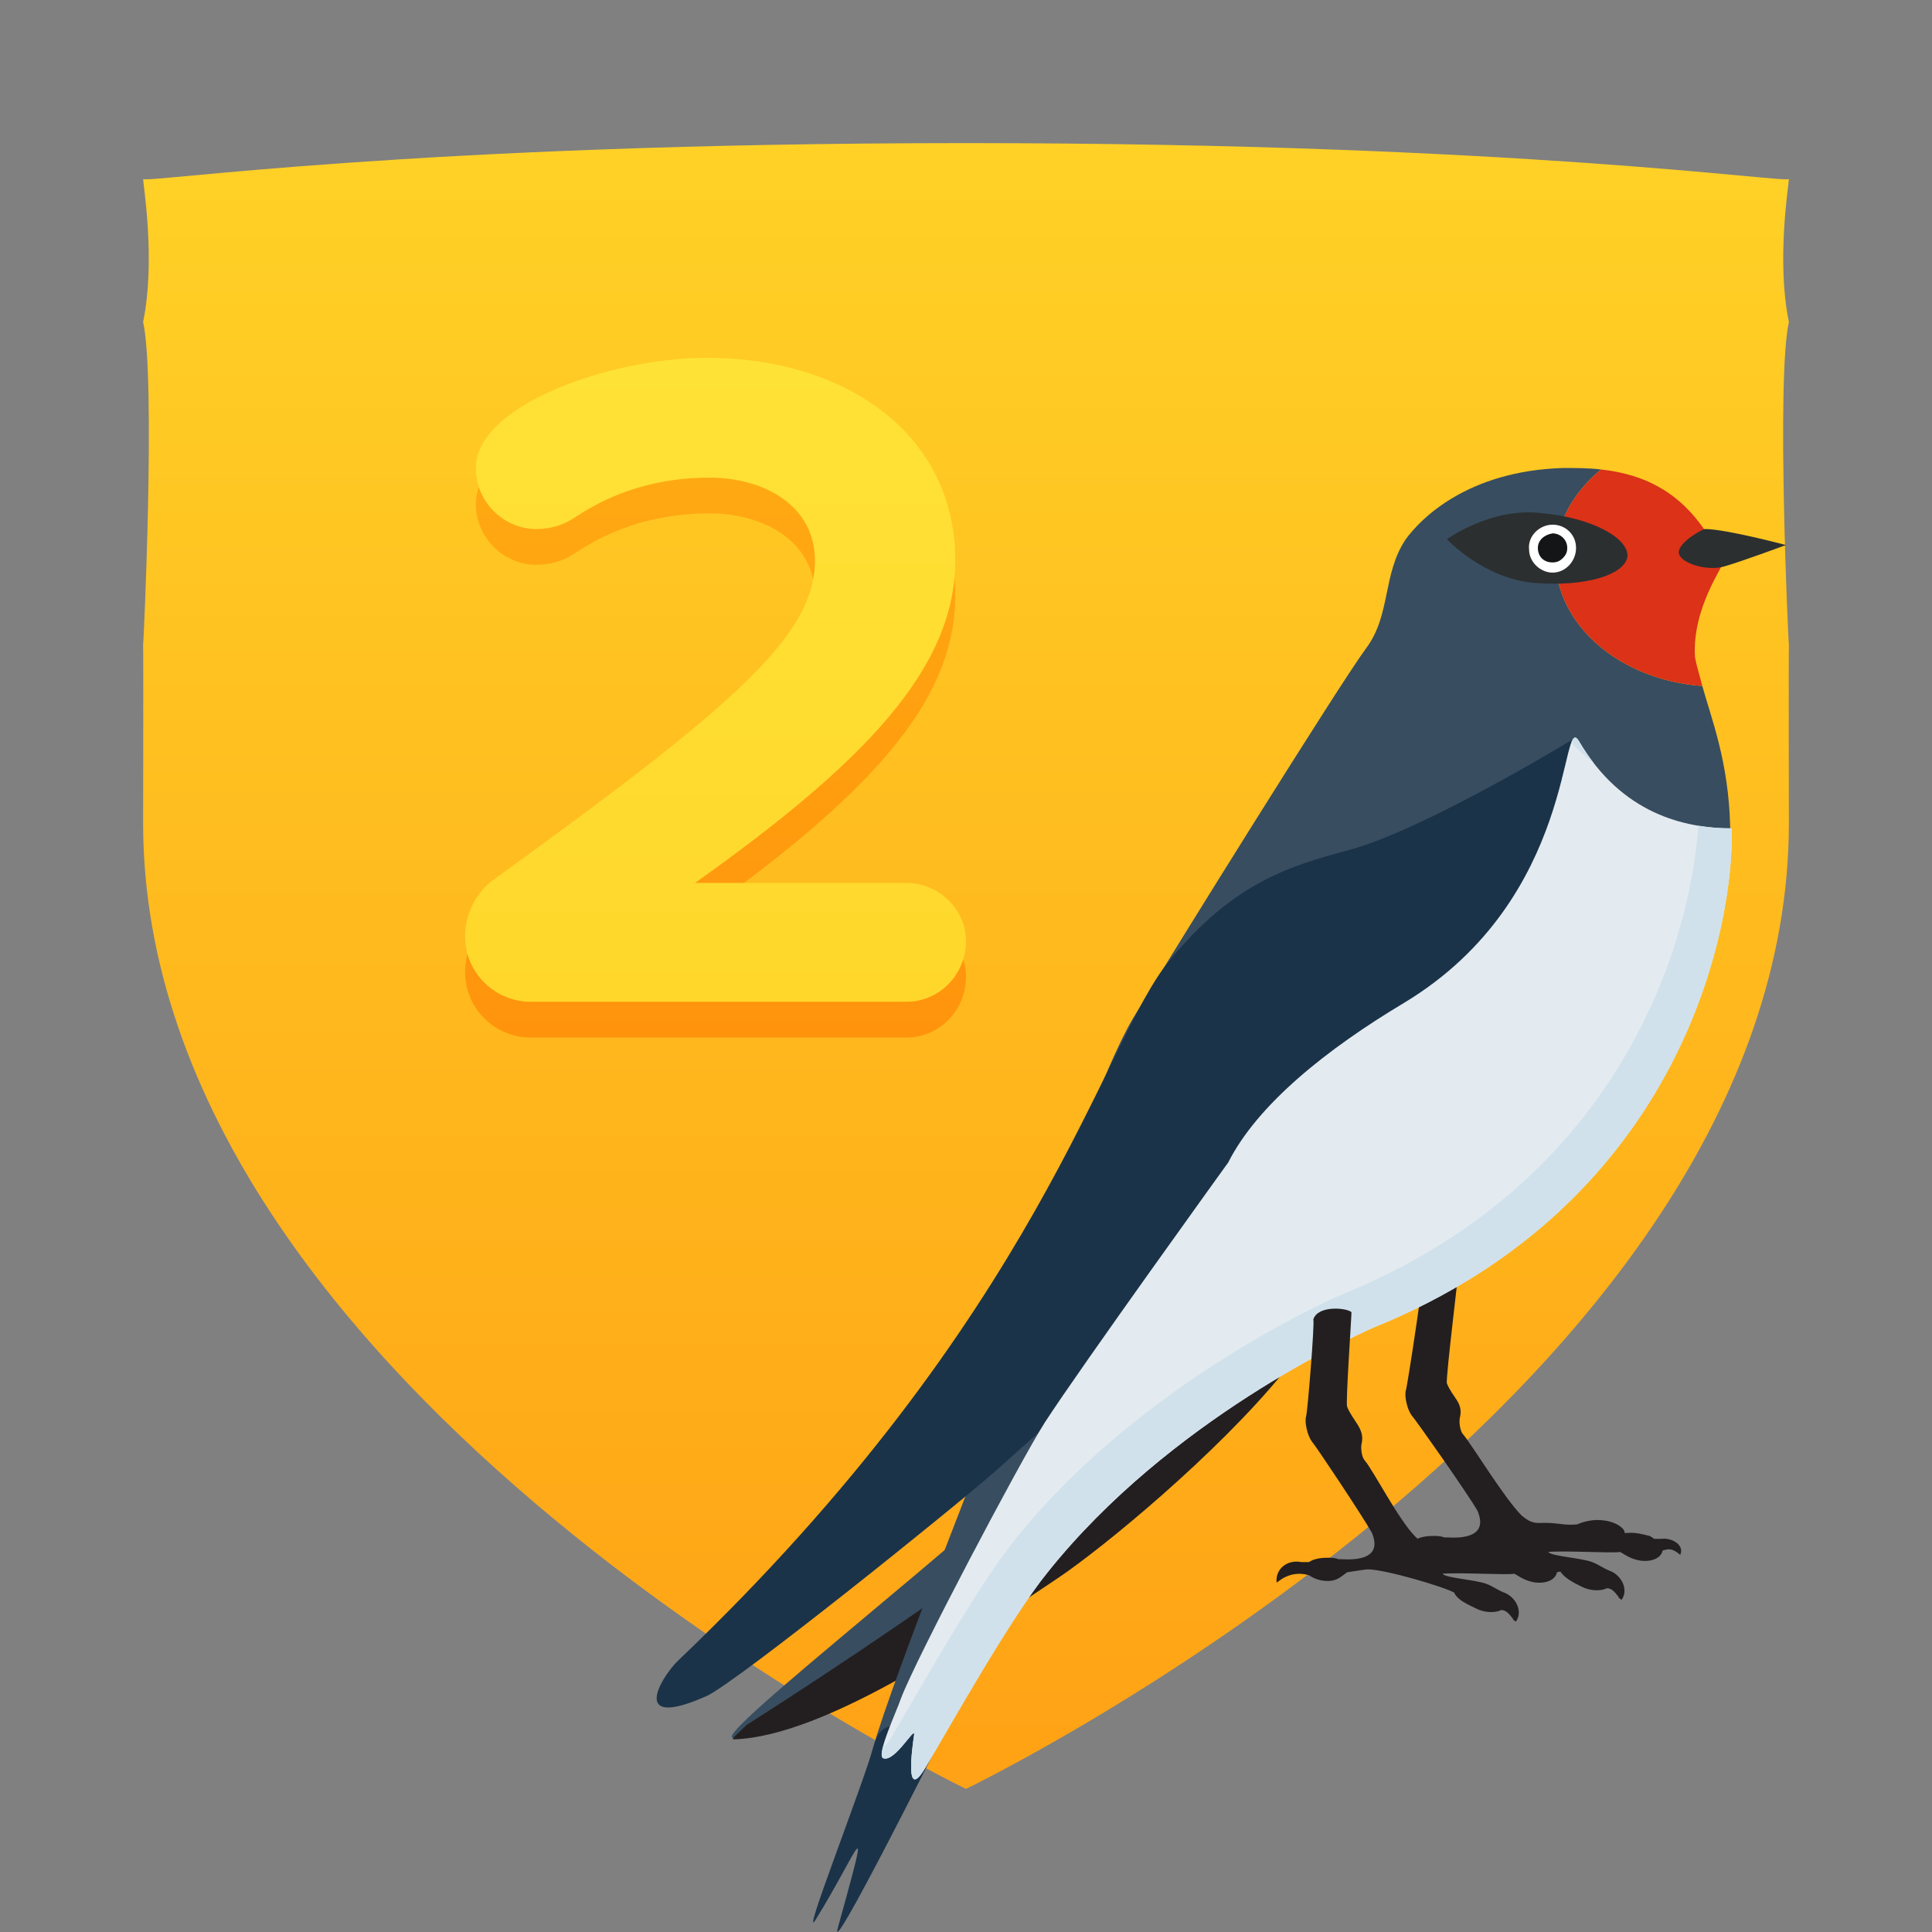 <?xml version="1.0" encoding="UTF-8" standalone="no"?>
<svg width="54px" height="54px" viewBox="0 0 54 54" version="1.1" xmlns="http://www.w3.org/2000/svg" xmlns:xlink="http://www.w3.org/1999/xlink">
    <rect x="0" y="0" width="54" height="54" fill="#808080" stroke="none"/>
    <!-- Generator: Sketch 3.8.2 (29753) - http://www.bohemiancoding.com/sketch -->
    <title>Guides Copy 110</title>
    <desc>Created with Sketch.</desc>
    <defs>
        <linearGradient x1="50%" y1="0%" x2="50%" y2="123.063%" id="linearGradient-1">
            <stop stop-color="#FFD126" offset="0%"></stop>
            <stop stop-color="#FF9711" offset="100%"></stop>
        </linearGradient>
        <linearGradient x1="50%" y1="0%" x2="50%" y2="100%" id="linearGradient-2">
            <stop stop-color="#FFAC13" offset="0%"></stop>
            <stop stop-color="#FF940C" offset="100%"></stop>
        </linearGradient>
        <linearGradient x1="50%" y1="0%" x2="50%" y2="100%" id="linearGradient-3">
            <stop stop-color="#FFE236" offset="0%"></stop>
            <stop stop-color="#FFD72B" offset="100%"></stop>
        </linearGradient>
    </defs>
    <g id="Badges" stroke="none" stroke-width="1" fill="none" fill-rule="evenodd">
        <g id="54x54" transform="translate(-109, -195)">
            <g id="Slices" transform="translate(28, 33)"></g>
            <g id="Étape" transform="translate(32, 139.502)"></g>
            <g id="Étape" transform="translate(113, 198.572)" fill="url(#linearGradient-1)">
                <path d="M46,5.428 C45.644,3.71 46,1.569 46,1.428 C46,1.569 38.523,0.428 23,0.428 C7.477,0.428 0,1.569 0,1.428 C0,1.569 0.356,3.71 0,5.428 C0.356,6.989 0.01,14.583 0,14.428 C0.01,14.644 0,19.819 0,19.428 C0,35.351 23,46.428 23,46.428 C23,46.428 46,35.351 46,19.428 C46,19.819 45.99,14.644 46,14.428 C45.99,14.583 45.644,6.989 46,5.428" id="bouclier"></path>
            </g>
            <g id="Group-41" transform="translate(40, 199)">
                <g id="Texte-(ombres)" transform="translate(0, 1)" fill="url(#linearGradient-2)">
                    <path d="M96,22.298 C96,21.421 95.237,20.677 94.339,20.677 L88.428,20.677 C93.14,17.326 95.7,14.694 95.7,11.663 C95.7,8.127 92.623,6 88.755,6 C86.467,6 83.416,6.957 82.545,8.313 C82.381,8.552 82.3,8.818 82.3,9.084 C82.3,10.041 83.089,10.786 83.988,10.786 C84.397,10.786 84.751,10.679 85.105,10.44 C86.14,9.749 87.393,9.35 88.837,9.35 C90.335,9.35 91.778,10.121 91.778,11.663 C91.778,13.737 89.599,15.678 82.817,20.57 C82.3,20.942 82,21.554 82,22.165 C82,23.229 82.872,24 83.825,24 L94.339,24 C95.237,24 96,23.256 96,22.298 L96,22.298 Z" id="Étape"></path>
                </g>
                <g id="Texte" fill="url(#linearGradient-3)">
                    <path d="M96,22.298 C96,21.421 95.237,20.677 94.339,20.677 L88.428,20.677 C93.14,17.326 95.7,14.694 95.7,11.663 C95.7,8.127 92.623,6 88.755,6 C86.467,6 83.416,6.957 82.545,8.313 C82.381,8.552 82.3,8.818 82.3,9.084 C82.3,10.041 83.089,10.786 83.988,10.786 C84.397,10.786 84.751,10.679 85.105,10.44 C86.14,9.749 87.393,9.35 88.837,9.35 C90.335,9.35 91.778,10.121 91.778,11.663 C91.778,13.737 89.599,15.678 82.817,20.57 C82.3,20.942 82,21.554 82,22.165 C82,23.229 82.872,24 83.825,24 L94.339,24 C95.237,24 96,23.256 96,22.298 L96,22.298 Z" id="Chiffre"></path>
                </g>
            </g>
            <g id="Oiseaux" transform="translate(41, 208)">
                <g id="Group" transform="translate(86, 0)">
                    <path d="M20.062,22.986 C20.062,22.986 13.703,29.646 11.569,31.067 C9.436,32.489 5.169,35.494 2.503,35.575 C1.6,35.616 13.128,26.966 14.482,24.407 C15.877,21.889 20.062,22.986 20.062,22.986 L20.062,22.986 Z" id="Shape" fill="#384D60"></path>
                    <path d="M16.656,24.407 C15.426,27.047 5.497,33.545 2.872,35.21 C2.626,35.453 2.421,35.616 2.503,35.616 C5.169,35.535 9.436,32.529 11.569,31.108 C12.841,30.255 16.041,27.615 17.887,25.341 C18.051,23.757 17.354,22.986 16.656,24.407 L16.656,24.407 Z" id="Shape" fill="#231F20"></path>
                    <g transform="translate(6.154, 0)" id="Shape">
                        <path d="M19.323,2.599 C19.323,1.624 19.815,0.772 20.595,0.122 C20.267,0.081 19.897,0.081 19.528,0.081 C16.862,0.162 15.549,1.503 15.138,2.071 C14.482,3.046 14.728,4.183 14.031,5.117 C13.333,6.051 8.574,13.686 7.508,15.473 C5.867,18.275 3.077,28.184 2.872,28.712 C2.667,29.281 -0.246,36.591 0.123,36.631 C0.492,36.672 1.067,35.738 1.026,36.022 C0.985,36.306 0.697,37.728 1.395,36.712 C2.133,35.616 3.856,32.367 5.005,30.986 C6.236,29.484 8.615,26.438 14.154,24.082 C22.605,20.509 24.287,12.671 24.205,10.112 C24.164,8.285 23.672,7.066 23.426,6.173 C21.128,6.01 19.323,4.467 19.323,2.599 L19.323,2.599 Z" fill="#384D60"></path>
                        <path d="M24,2.721 C23.179,0.934 22.031,0.284 20.595,0.122 C19.815,0.772 19.323,1.624 19.323,2.599 C19.323,4.467 21.128,6.01 23.426,6.173 C23.344,5.848 23.262,5.604 23.221,5.361 C23.138,3.98 24.041,2.802 24,2.721 L24,2.721 Z" fill="#DB3218"></path>
                    </g>
                    <path d="M21.826,22.133 C21.867,22.255 21.333,25.788 21.292,25.869 C21.251,26.032 21.333,26.397 21.456,26.56 C21.538,26.641 23.056,28.793 23.303,29.24 C23.549,29.849 23.097,30.012 22.441,29.971 L22.359,29.971 C22.277,29.93 22.154,29.93 22.072,29.93 C21.826,29.93 21.662,29.971 21.538,30.052 L21.333,30.052 C20.923,29.971 20.595,30.255 20.636,30.621 C20.636,30.661 20.964,30.255 21.538,30.418 C21.662,30.499 21.826,30.58 22.072,30.58 C22.318,30.58 22.441,30.458 22.605,30.336 C22.851,30.296 23.138,30.255 23.179,30.255 C23.672,30.255 25.313,30.743 25.6,30.905 C25.723,31.108 25.969,31.23 26.215,31.352 C26.462,31.474 26.749,31.474 26.913,31.392 C27.036,31.392 27.118,31.474 27.241,31.636 C27.241,31.677 27.282,31.677 27.323,31.717 C27.528,31.433 27.323,31.027 26.995,30.905 C26.79,30.824 26.708,30.743 26.503,30.661 C26.174,30.539 25.354,30.499 25.272,30.377 C25.764,30.336 27.077,30.418 27.282,30.377 C27.487,30.499 27.61,30.58 27.856,30.621 C28.185,30.661 28.431,30.539 28.472,30.336 C28.636,30.296 28.718,30.255 28.964,30.458 C29.087,30.174 28.718,29.971 28.431,30.012 L28.267,30.012 C28.226,30.012 28.226,30.012 28.185,29.971 C28.144,29.971 28.144,29.93 28.103,29.93 C27.651,29.808 27.569,29.849 27.405,29.849 C27.446,29.768 27.2,29.484 26.626,29.484 C26.503,29.484 26.256,29.524 26.092,29.605 C25.764,29.646 25.559,29.565 25.19,29.565 C24.944,29.565 24.821,29.605 24.533,29.362 C24.041,28.874 23.138,27.372 22.892,27.088 C22.81,27.006 22.769,26.722 22.81,26.6 C22.892,26.194 22.605,26.072 22.441,25.666 C22.4,25.544 22.81,22.255 22.81,22.092 C22.728,21.971 21.785,22.133 21.826,22.133 L21.826,22.133 Z" id="Shape" fill="#231F20"></path>
                    <path d="M22.441,2.071 C22.441,2.071 23.467,3.168 24.862,3.289 C26.256,3.411 27.405,3.086 27.487,2.558 C27.528,2.031 26.462,1.462 25.067,1.34 C23.672,1.178 22.441,2.071 22.441,2.071 L22.441,2.071 Z" id="Shape" fill="#2B2F30"></path>
                    <path d="M26.01,7.635 C26.01,7.635 21.826,10.193 19.692,10.762 C18.01,11.209 16.451,11.696 14.687,13.848 C12.8,16.123 11.118,23.717 0.944,33.423 C0.451,33.91 -0.41,35.372 1.764,34.398 C2.626,33.991 8.697,29.118 9.887,28.062 C11.077,27.006 16.205,22.377 16.205,22.377 L22.564,16.651 L26.256,12.305 C26.215,12.305 26.667,7.797 26.01,7.635 L26.01,7.635 Z" id="Shape" fill="#1B3349"></path>
                    <path d="M29.662,1.787 C30.236,1.787 31.918,2.234 31.918,2.234 C31.918,2.234 30.605,2.721 30.154,2.843 C29.662,2.965 28.923,2.721 28.923,2.437 C28.923,2.152 29.579,1.787 29.662,1.787 L29.662,1.787 Z" id="Shape" fill="#2B2F30"></path>
                    <g transform="translate(24.615, 1.624)" id="Shape">
                        <path d="M0.779,1.259 C0.492,1.259 0.246,1.015 0.246,0.731 C0.246,0.447 0.492,0.203 0.779,0.162 L0.779,0.162 C1.108,0.162 1.313,0.406 1.354,0.69 C1.354,0.853 1.313,0.975 1.19,1.056 C1.067,1.178 0.944,1.259 0.779,1.259 L0.779,1.259 L0.779,1.259 Z" fill="#131516"></path>
                        <path d="M0.779,0.284 C0.985,0.284 1.19,0.447 1.19,0.69 C1.19,0.812 1.149,0.893 1.067,0.975 C0.985,1.056 0.903,1.096 0.779,1.096 C0.533,1.096 0.369,0.934 0.369,0.69 C0.369,0.487 0.533,0.325 0.779,0.284 L0.779,0.284 L0.779,0.284 Z M0.779,0.041 L0.779,0.041 C0.41,0.041 0.082,0.365 0.123,0.731 C0.123,1.096 0.451,1.381 0.779,1.381 L0.779,1.381 C1.149,1.381 1.436,1.056 1.436,0.69 C1.436,0.325 1.149,0.041 0.779,0.041 L0.779,0.041 L0.779,0.041 Z" fill="#FFFFFF"></path>
                    </g>
                    <path d="M8.164,35.86 C8.164,35.86 5.169,41.829 5.415,40.895 C6.4,37.322 6.031,38.662 4.8,40.652 C4.349,41.383 6.113,36.915 6.441,35.738 C6.769,34.56 8.164,35.86 8.164,35.86 L8.164,35.86 Z" id="Shape" fill="#1B3349"></path>
                    <path d="M30.4,10.153 L30.4,10.153 C29.087,10.153 27.323,9.747 26.133,7.716 C25.6,6.823 26.092,12.102 21.251,15.026 C19.077,16.326 17.149,17.869 16.328,19.493 L16.328,19.493 C16.328,19.493 12.226,25.179 11.2,26.763 C10.503,27.859 7.59,33.382 7.179,34.479 C7.056,34.844 6.482,36.063 6.687,36.144 C7.015,36.266 7.59,35.21 7.549,35.494 C7.508,35.778 7.262,37.443 7.877,36.387 C8.574,35.21 10.256,32.205 11.282,30.946 C14.687,26.681 19.815,24.367 20.349,24.123 C29.128,20.59 30.482,12.711 30.4,10.153 L30.4,10.153 Z" id="Shape" fill="#E3EBF0"></path>
                    <path d="M29.467,10.079 C29.793,10.133 30.108,10.153 30.4,10.153 C30.482,12.711 29.128,20.59 20.349,24.123 C19.815,24.367 14.687,26.681 11.282,30.946 C10.256,32.205 8.574,35.21 7.877,36.387 C7.262,37.443 7.508,35.778 7.549,35.494 C7.59,35.21 7.015,36.266 6.687,36.144 C6.626,36.12 6.634,35.994 6.679,35.819 C6.742,35.799 6.834,35.697 6.963,35.476 C7.66,34.298 9.342,31.293 10.368,30.034 C13.773,25.77 18.901,23.455 19.434,23.211 C27.403,20.005 29.254,13.218 29.467,10.079 Z M26.541,8.323 C26.399,8.139 26.263,7.937 26.133,7.716 C26.042,7.563 25.981,7.591 25.918,7.757 C26.118,7.975 26.327,8.162 26.541,8.323 Z" id="Combined-Shape" fill="#D0E1EC"></path>
                    <path d="M18.708,23.879 C18.749,23.96 18.544,26.519 18.503,26.6 C18.462,26.763 18.544,27.128 18.667,27.291 C18.749,27.372 20.103,29.402 20.349,29.849 C20.595,30.458 20.144,30.621 19.487,30.58 L19.405,30.58 C19.323,30.539 19.2,30.539 19.118,30.539 C18.872,30.539 18.708,30.58 18.585,30.661 L18.379,30.661 C17.969,30.58 17.641,30.864 17.682,31.23 C17.682,31.27 18.01,30.864 18.585,31.027 C18.708,31.108 18.872,31.189 19.118,31.189 C19.364,31.189 19.487,31.067 19.651,30.946 C19.897,30.905 20.185,30.864 20.226,30.864 C20.718,30.864 22.359,31.352 22.646,31.514 C22.728,31.717 23.015,31.839 23.262,31.961 C23.508,32.083 23.795,32.083 23.959,32.001 C24.082,32.001 24.164,32.083 24.287,32.245 C24.287,32.286 24.328,32.286 24.369,32.326 C24.574,32.042 24.369,31.636 24.041,31.514 C23.836,31.433 23.754,31.352 23.549,31.27 C23.221,31.149 22.4,31.108 22.318,30.986 C22.81,30.946 24.123,31.027 24.328,30.986 C24.533,31.108 24.656,31.189 24.903,31.23 C25.231,31.27 25.477,31.149 25.518,30.946 C25.682,30.905 25.805,30.864 26.01,31.067 C26.133,30.783 25.764,30.58 25.477,30.621 L25.313,30.621 C25.272,30.621 25.272,30.621 25.231,30.58 C25.19,30.58 25.19,30.539 25.149,30.539 C24.697,30.418 24.615,30.458 24.451,30.458 C24.492,30.377 24.246,30.093 23.672,30.093 C23.549,30.093 23.303,30.133 23.138,30.215 C22.81,30.296 22.605,30.174 22.236,30.174 C21.99,30.174 21.867,30.215 21.579,29.971 C21.087,29.484 20.39,28.103 20.144,27.819 C20.062,27.737 20.021,27.453 20.062,27.331 C20.144,26.925 19.815,26.722 19.651,26.316 C19.61,26.194 19.774,23.839 19.774,23.676 C19.651,23.554 18.831,23.473 18.708,23.879 L18.708,23.879 Z" id="Shape" fill="#231F20"></path>
                </g>
            </g>
            <g id="Group-39" transform="translate(145, 224.538)"></g>
        </g>
    </g>
</svg>